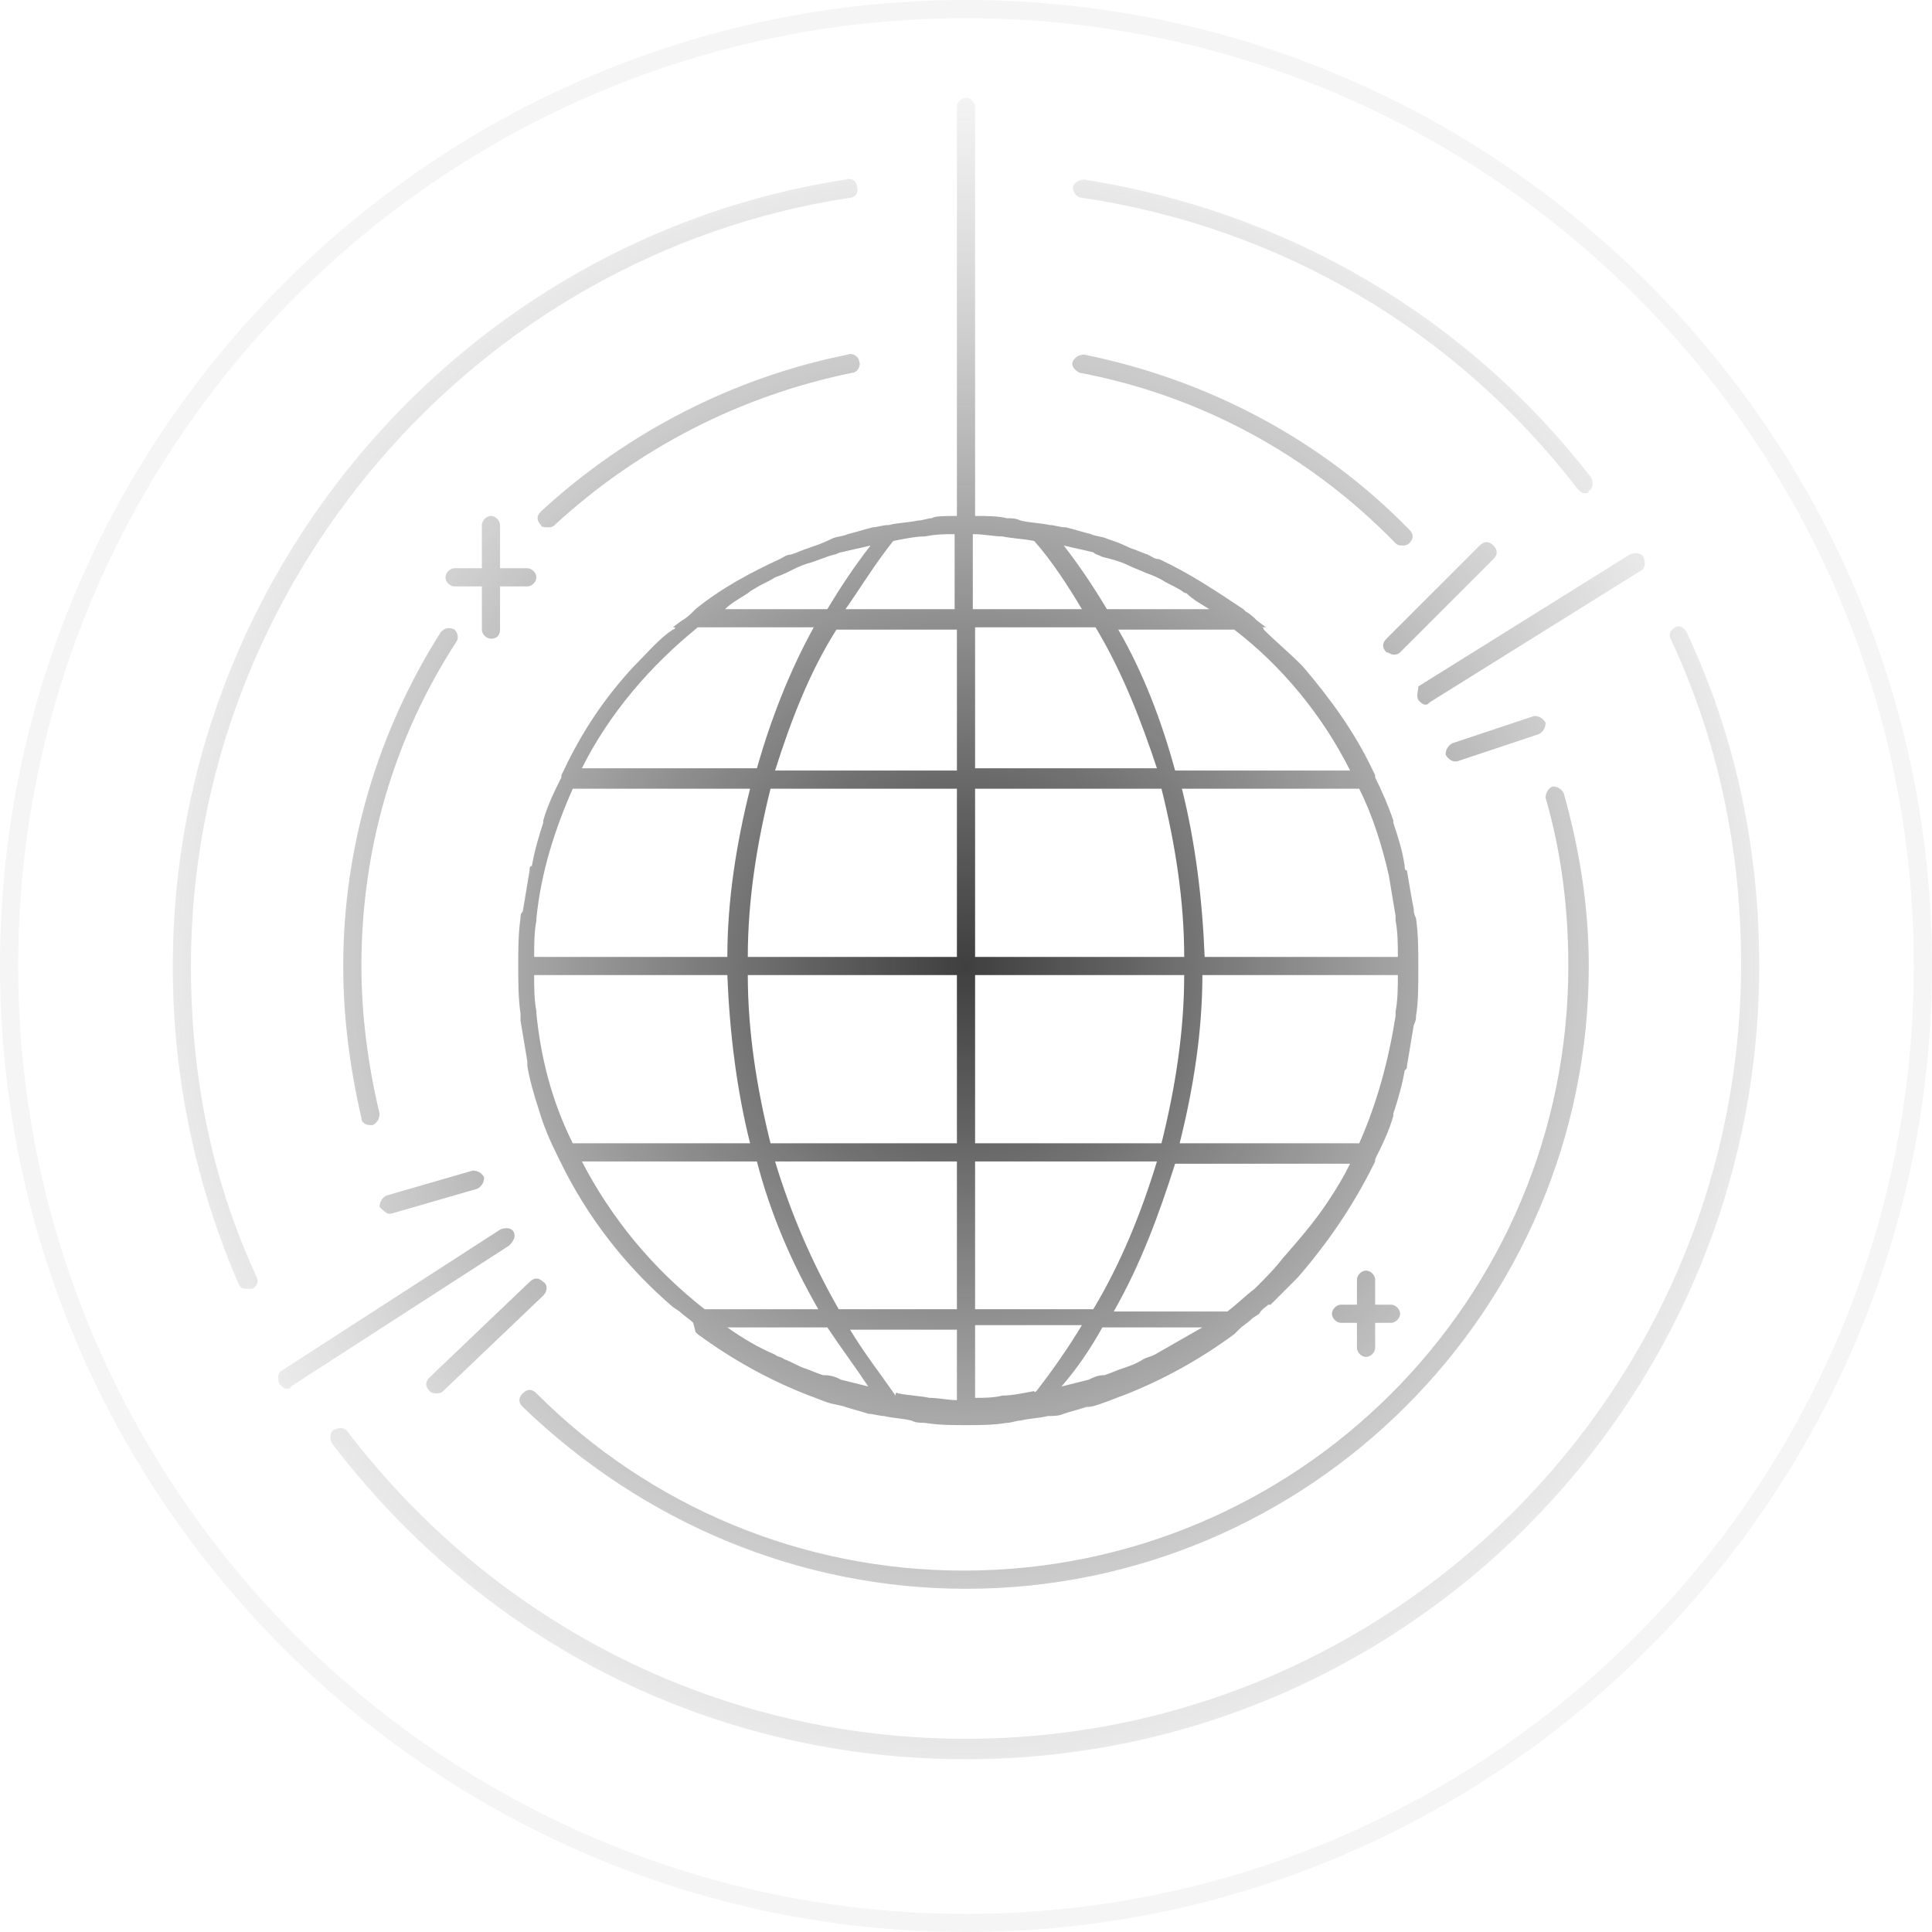 <svg width="85" height="85" viewBox="0 0 85 85" fill="none" xmlns="http://www.w3.org/2000/svg">
<path d="M21.6 28.1C21.4 28.1 21.2 27.9 21.2 27.7V25.8H20C19.8 25.8 19.6 25.6 19.6 25.4C19.6 25.2 19.8 25 20 25H21.2V23.1C21.2 22.9 21.4 22.7 21.6 22.7C21.8 22.7 22 22.9 22 23.1V25H23.2C23.4 25 23.6 25.2 23.6 25.4C23.6 25.6 23.4 25.8 23.2 25.8H22V27.7C22 27.9 21.9 28.1 21.6 28.1ZM60.1 55.9C59.9 55.9 59.7 56.1 59.7 56.3V57.4H59C58.8 57.4 58.6 57.6 58.6 57.8C58.6 58 58.8 58.2 59 58.2H59.7V59.3C59.7 59.5 59.9 59.7 60.1 59.7C60.3 59.7 60.5 59.5 60.5 59.3V58.2H61.2C61.4 58.2 61.6 58 61.6 57.8C61.6 57.6 61.4 57.4 61.2 57.4H60.5V56.3C60.5 56.1 60.3 55.9 60.1 55.9ZM85 42.5C85 65.9 65.9 85 42.5 85C19.1 85 0 65.9 0 42.5C0 19.1 19.1 0 42.5 0C65.9 0 85 19.1 85 42.5ZM84.2 42.5C84.2 19.5 65.5 0.8 42.5 0.8C19.5 0.8 0.8 19.5 0.8 42.5C0.8 65.5 19.5 84.2 42.5 84.2C65.5 84.2 84.2 65.5 84.2 42.5ZM8.4 42.5C8.4 25.7 20.9 11.2 37.4 8.7C37.6 8.7 37.8 8.5 37.7 8.2C37.7 8 37.5 7.8 37.2 7.9C20.3 10.5 7.6 25.3 7.6 42.5C7.6 47.4 8.6 52.1 10.5 56.5C10.6 56.7 10.7 56.7 10.9 56.7C11 56.7 11 56.7 11.1 56.7C11.3 56.6 11.4 56.4 11.3 56.2C9.3 51.9 8.4 47.3 8.4 42.5ZM74.2 27.8C74.1 27.6 73.9 27.5 73.7 27.6C73.5 27.7 73.4 27.9 73.5 28.1C75.6 32.6 76.6 37.4 76.6 42.4C76.6 61.2 61.3 76.5 42.5 76.5C31.8 76.5 21.9 71.6 15.3 63C15.2 62.8 14.9 62.8 14.7 62.9C14.5 63 14.5 63.3 14.6 63.5C21.4 72.4 31.5 77.4 42.5 77.4C61.8 77.4 77.4 61.7 77.4 42.5C77.4 37.4 76.4 32.5 74.2 27.8ZM47.6 8.7C56.3 10 64 14.5 69.4 21.5C69.5 21.6 69.6 21.7 69.7 21.7C69.8 21.7 69.9 21.7 69.9 21.6C70.1 21.5 70.1 21.2 70 21C64.5 13.9 56.6 9.3 47.7 7.9C47.5 7.9 47.3 8 47.2 8.2C47.2 8.5 47.4 8.7 47.6 8.7ZM24.1 23.2C24.2 23.2 24.3 23.2 24.4 23.1C28.1 19.7 32.6 17.4 37.5 16.4C37.7 16.4 37.9 16.1 37.8 15.9C37.8 15.7 37.5 15.5 37.3 15.6C32.3 16.6 27.6 19 23.8 22.5C23.6 22.7 23.6 22.9 23.8 23.1C23.8 23.2 24 23.2 24.1 23.2ZM20 27.7C19.8 27.6 19.6 27.6 19.4 27.8C16.6 32.2 15.1 37.3 15.1 42.5C15.1 44.8 15.4 47 15.9 49.2C15.9 49.4 16.1 49.5 16.3 49.5H16.4C16.6 49.4 16.7 49.2 16.7 49C16.2 46.9 15.9 44.7 15.9 42.5C15.9 37.4 17.3 32.5 20.1 28.2C20.2 28 20.1 27.8 20 27.7ZM42.5 69.9C57.6 69.9 69.9 57.6 69.9 42.5C69.9 39.9 69.5 37.4 68.8 34.9C68.7 34.7 68.5 34.6 68.3 34.6C68.1 34.7 68 34.9 68 35.1C68.7 37.5 69 40 69 42.5C69 57.2 57.1 69.1 42.4 69.1C35.3 69.1 28.6 66.3 23.6 61.3C23.4 61.1 23.2 61.1 23 61.3C22.8 61.5 22.8 61.7 23 61.9C28.3 67 35.2 69.9 42.5 69.9ZM61.7 24C61.8 24 61.9 24 62 23.9C62.2 23.7 62.2 23.5 62 23.3C58.1 19.3 53.1 16.7 47.7 15.6C47.5 15.6 47.3 15.7 47.2 15.9C47.1 16.1 47.3 16.3 47.5 16.4C52.8 17.4 57.6 20 61.4 23.9C61.5 24 61.6 24 61.7 24ZM42.1 22.7V4.7C42.1 4.5 42.3 4.3 42.5 4.3C42.7 4.3 42.9 4.5 42.9 4.7V22.7C43.4 22.7 43.9 22.7 44.3 22.8C44.5 22.8 44.7 22.8 44.9 22.9C45.3 23 45.7 23 46.2 23.1C46.4 23.1 46.6 23.2 46.9 23.2C47.3 23.3 47.6 23.4 48 23.5C48.2 23.6 48.5 23.6 48.7 23.7C49 23.8 49.3 23.9 49.7 24.1C50 24.2 50.2 24.3 50.5 24.4C50.7 24.5 50.8 24.6 51 24.6C52.3 25.2 53.5 26 54.7 26.8L54.8 26.9C55 27 55.2 27.2 55.3 27.3L55.7 27.6H55.5C55.5 27.6 55.6 27.6 55.6 27.7C56.1 28.2 56.7 28.7 57.2 29.2C57.2 29.2 57.2 29.2 57.3 29.3C58.5 30.7 59.6 32.2 60.4 33.9L60.5 34.1V34.2C60.8 34.8 61.1 35.5 61.3 36.1C61.3 36.1 61.3 36.1 61.3 36.2C61.5 36.8 61.7 37.4 61.8 38.1C61.8 38.2 61.8 38.3 61.9 38.3C62 38.9 62.1 39.5 62.2 40C62.2 40.1 62.2 40.2 62.3 40.4C62.4 41.1 62.4 41.8 62.4 42.5C62.4 42.5 62.4 42.5 62.4 42.6C62.4 42.6 62.4 42.6 62.4 42.7C62.4 43.4 62.4 44.1 62.3 44.7C62.3 44.8 62.3 44.9 62.2 45.1C62.1 45.7 62 46.3 61.9 46.9C61.9 47 61.9 47 61.8 47.1C61.7 47.7 61.5 48.4 61.3 49C61.3 49 61.3 49 61.3 49.1C61.1 49.8 60.8 50.4 60.5 51V51.1L60.4 51.3C59.5 53.1 58.4 54.7 57.1 56.2C56.7 56.6 56.3 57 55.9 57.4C55.9 57.4 55.9 57.4 55.8 57.4C55.7 57.5 55.5 57.6 55.4 57.8L55.1 58C54.9 58.2 54.7 58.3 54.5 58.5L54.4 58.6L54.3 58.7C52.8 59.8 51.2 60.7 49.4 61.4C49.1 61.5 48.9 61.6 48.6 61.7C48.3 61.8 48.1 61.9 47.8 61.9C47.5 62 47.1 62.1 46.8 62.2C46.6 62.3 46.3 62.3 46.1 62.3C45.7 62.4 45.3 62.4 44.9 62.5C44.7 62.5 44.5 62.6 44.3 62.6C43.7 62.7 43.1 62.7 42.5 62.7C41.9 62.7 41.3 62.7 40.7 62.6C40.5 62.6 40.3 62.6 40.1 62.5C39.7 62.4 39.3 62.4 38.9 62.3C38.7 62.3 38.4 62.2 38.2 62.2C37.9 62.1 37.5 62 37.2 61.9C36.9 61.8 36.7 61.8 36.4 61.7C36.1 61.6 35.9 61.5 35.6 61.4C33.8 60.7 32.2 59.8 30.7 58.7L30.6 58.6L30.5 58.2C30.3 58 30.1 57.9 29.9 57.7L29.6 57.5C27.5 55.7 25.8 53.5 24.6 51L24.5 50.8C24.2 50.2 23.9 49.5 23.7 48.8C23.5 48.2 23.3 47.5 23.2 46.9C23.2 46.8 23.2 46.8 23.2 46.7C23.1 46.1 23 45.5 22.9 44.9C22.9 44.8 22.9 44.7 22.9 44.6C22.8 43.9 22.8 43.2 22.8 42.5C22.8 41.8 22.8 41.1 22.9 40.4C22.9 40.3 22.9 40.2 23 40.1C23.1 39.5 23.2 38.9 23.3 38.3C23.3 38.2 23.3 38.1 23.4 38.1C23.5 37.5 23.7 36.8 23.9 36.2C23.9 36.2 23.9 36.2 23.9 36.1C24.1 35.4 24.4 34.8 24.7 34.2V34.1L24.8 33.9C25.6 32.2 26.6 30.7 27.9 29.3C27.9 29.3 27.9 29.3 28 29.2C28.5 28.7 29 28.1 29.6 27.7C29.6 27.7 29.7 27.7 29.7 27.6H29.6L30 27.3C30.2 27.2 30.4 27 30.5 26.9L30.6 26.8C31.7 25.9 33 25.2 34.3 24.6C34.5 24.5 34.6 24.4 34.8 24.4C35.1 24.3 35.3 24.2 35.6 24.1C35.9 24 36.2 23.9 36.6 23.7C36.8 23.6 37.1 23.6 37.3 23.5C37.7 23.4 38 23.3 38.4 23.2C38.6 23.2 38.8 23.1 39.1 23.1C39.5 23 39.9 23 40.4 22.9C40.6 22.9 40.8 22.8 41 22.8C41.1 22.7 41.6 22.7 42.1 22.7ZM48.1 24.3C47.7 24.2 47.2 24.1 46.8 24C47.5 24.9 48.1 25.8 48.7 26.8H53.2C52.9 26.6 52.5 26.4 52.2 26.1C52.1 26.1 52 26 52 26C51.7 25.8 51.4 25.7 51.1 25.5C50.9 25.4 50.7 25.3 50.4 25.2C50.2 25.1 49.9 25 49.7 24.9C49.3 24.7 48.9 24.6 48.5 24.5C48.3 24.4 48.2 24.4 48.1 24.3ZM61.1 38.5C60.8 37.2 60.4 35.9 59.8 34.7H52C52.6 37.1 52.9 39.6 53 42.1H61.5C61.5 41.6 61.5 41 61.4 40.5C61.4 40.4 61.4 40.4 61.4 40.3C61.3 39.7 61.2 39.1 61.1 38.5ZM61.4 44.5C61.5 44 61.5 43.4 61.5 42.9H52.9C52.9 45.4 52.5 47.9 51.9 50.3H59.8C60.6 48.5 61.1 46.6 61.4 44.7C61.4 44.6 61.4 44.5 61.4 44.5ZM56.4 55.4C57.1 54.6 57.8 53.8 58.4 52.9C58.8 52.3 59.1 51.8 59.4 51.2H51.7C51 53.4 50.2 55.6 49 57.7H54C54.4 57.4 54.8 57 55.2 56.7C55.7 56.2 56.1 55.8 56.4 55.4ZM50.8 59.6C51.5 59.2 52.2 58.8 52.9 58.4H48.5C48 59.3 47.4 60.2 46.7 61C47.1 60.9 47.5 60.8 47.9 60.7C48.1 60.6 48.3 60.5 48.6 60.5C48.9 60.4 49.1 60.3 49.4 60.2C49.7 60.1 50 60 50.3 59.8C50.5 59.7 50.6 59.7 50.8 59.6ZM37 60.7C37.4 60.8 37.8 60.9 38.2 61C37.6 60.1 37 59.3 36.4 58.4H32C32.7 58.9 33.4 59.3 34.1 59.6C34.2 59.7 34.4 59.7 34.5 59.8C34.8 59.9 35.1 60.1 35.4 60.2C35.7 60.3 35.9 60.4 36.2 60.5C36.6 60.5 36.8 60.6 37 60.7ZM23.6 44.6C23.8 46.6 24.3 48.5 25.2 50.3H33C32.4 47.9 32.1 45.4 32 42.9H23.5C23.5 43.4 23.5 44 23.6 44.5V44.6ZM23.6 40.5C23.5 41 23.5 41.6 23.5 42.1H32C32 39.6 32.4 37.1 33 34.7H25.2C24.4 36.5 23.8 38.4 23.6 40.4C23.6 40.4 23.6 40.4 23.6 40.5ZM32.9 26.1C32.6 26.3 32.2 26.5 31.9 26.8H36.4C37 25.8 37.6 24.9 38.3 24C37.9 24.1 37.4 24.2 37 24.3C36.9 24.3 36.8 24.4 36.7 24.4C36.3 24.5 35.9 24.7 35.5 24.8C35.2 24.9 35 25 34.8 25.1C34.6 25.2 34.4 25.3 34.1 25.4C33.8 25.6 33.5 25.7 33.2 25.9C33 26 32.9 26.1 32.9 26.1ZM45.5 23.8C45 23.7 44.6 23.7 44.1 23.6C43.7 23.6 43.3 23.5 42.8 23.5V26.8H47.6C47 25.8 46.3 24.7 45.5 23.8C45.6 23.8 45.6 23.8 45.5 23.8ZM48.2 27.6H42.9V33.8H50.9C50.2 31.7 49.4 29.6 48.2 27.6ZM51.7 33.9H59.4C58.2 31.5 56.4 29.3 54.3 27.7H49.2C50.3 29.6 51.1 31.7 51.7 33.9ZM45.6 61.2C46.3 60.3 47 59.3 47.6 58.3H42.9V61.5C43.3 61.5 43.7 61.5 44.1 61.4C44.5 61.4 45 61.3 45.5 61.2C45.5 61.3 45.6 61.2 45.6 61.2ZM39.5 61.3C40 61.4 40.4 61.4 40.9 61.5C41.3 61.5 41.7 61.6 42.1 61.6V58.5H37.4C38 59.5 38.7 60.4 39.4 61.4C39.4 61.2 39.5 61.3 39.5 61.3ZM36.9 57.6H42.1V51.1H34.1C34.8 53.4 35.7 55.5 36.9 57.6ZM33.3 51.1H25.6C26.9 53.6 28.7 55.8 31 57.6H36C34.8 55.5 33.9 53.4 33.3 51.1ZM34.1 33.9H42.1V27.7H36.8C35.6 29.6 34.8 31.7 34.1 33.9ZM35.8 27.6H30.7C28.6 29.3 26.8 31.4 25.6 33.8H33.3C33.9 31.7 34.7 29.6 35.8 27.6ZM39.3 23.8C38.5 24.8 37.9 25.8 37.2 26.8H42V23.5C41.6 23.5 41.2 23.5 40.7 23.6C40.3 23.6 39.8 23.7 39.3 23.8C39.4 23.8 39.4 23.8 39.3 23.8ZM33.9 34.7C33.3 37.1 32.9 39.6 32.9 42.1H42.1V34.7H33.9ZM32.9 42.9C32.9 45.4 33.3 47.9 33.9 50.3H42.1V42.9H32.9ZM48.1 57.6C49.3 55.6 50.2 53.4 50.9 51.1H42.9V57.6H48.1ZM51.1 50.3C51.7 47.9 52.1 45.4 52.1 42.9H42.9V50.3H51.1ZM52.1 42.1C52.1 39.6 51.7 37.1 51.1 34.7H42.9V42.1H52.1ZM62.4 30.8C62.5 30.9 62.6 31 62.7 31C62.8 31 62.8 31 62.9 30.9L72.2 25.1C72.4 25 72.4 24.7 72.3 24.5C72.2 24.3 71.9 24.3 71.7 24.4L62.4 30.2C62.4 30.4 62.3 30.6 62.4 30.8ZM61.3 28.8C61.4 28.8 61.5 28.8 61.6 28.7L65.7 24.6C65.9 24.4 65.9 24.2 65.7 24C65.5 23.8 65.3 23.8 65.1 24L61 28.1C60.8 28.3 60.8 28.5 61 28.7C61.1 28.7 61.2 28.8 61.3 28.8ZM64 33.5H64.1L67.7 32.3C67.9 32.2 68 32 68 31.8C67.9 31.6 67.7 31.5 67.5 31.5L63.9 32.7C63.7 32.8 63.6 33 63.6 33.2C63.7 33.4 63.9 33.5 64 33.5ZM22.6 54.2C22.5 54 22.2 54 22 54.1L12.4 60.3C12.2 60.4 12.2 60.7 12.3 60.9C12.4 61 12.5 61.1 12.6 61.1C12.7 61.1 12.8 61.1 12.8 61L22.4 54.8C22.6 54.6 22.7 54.4 22.6 54.2ZM23.9 56.4C23.7 56.2 23.5 56.2 23.3 56.4L18.9 60.6C18.7 60.8 18.7 61 18.9 61.2C19 61.3 19.1 61.3 19.2 61.3C19.3 61.3 19.4 61.3 19.5 61.2L23.9 57C24.1 56.8 24.1 56.5 23.9 56.4ZM17.1 53.4H17.2L21 52.3C21.2 52.2 21.3 52 21.3 51.8C21.2 51.6 21 51.5 20.8 51.5L17 52.6C16.8 52.7 16.7 52.9 16.7 53.1C16.8 53.2 17 53.4 17.1 53.4Z" fill="url(#paint0_radial_341_8868)"/>
<defs>
<radialGradient id="paint0_radial_341_8868" cx="0" cy="0" r="1" gradientUnits="userSpaceOnUse" gradientTransform="translate(42.5 42.5) scale(42.5)">
<stop offset="0.001" stop-color="#3F3F3F"/>
<stop offset="0.161" stop-color="#444444" stop-opacity="0.841"/>
<stop offset="0.357" stop-color="#525253" stop-opacity="0.645"/>
<stop offset="0.574" stop-color="#6A6A6C" stop-opacity="0.43"/>
<stop offset="0.802" stop-color="#8B8B8F" stop-opacity="0.202"/>
<stop offset="0.905" stop-color="#9C9CA1" stop-opacity="0.1"/>
</radialGradient>
</defs>
</svg>

